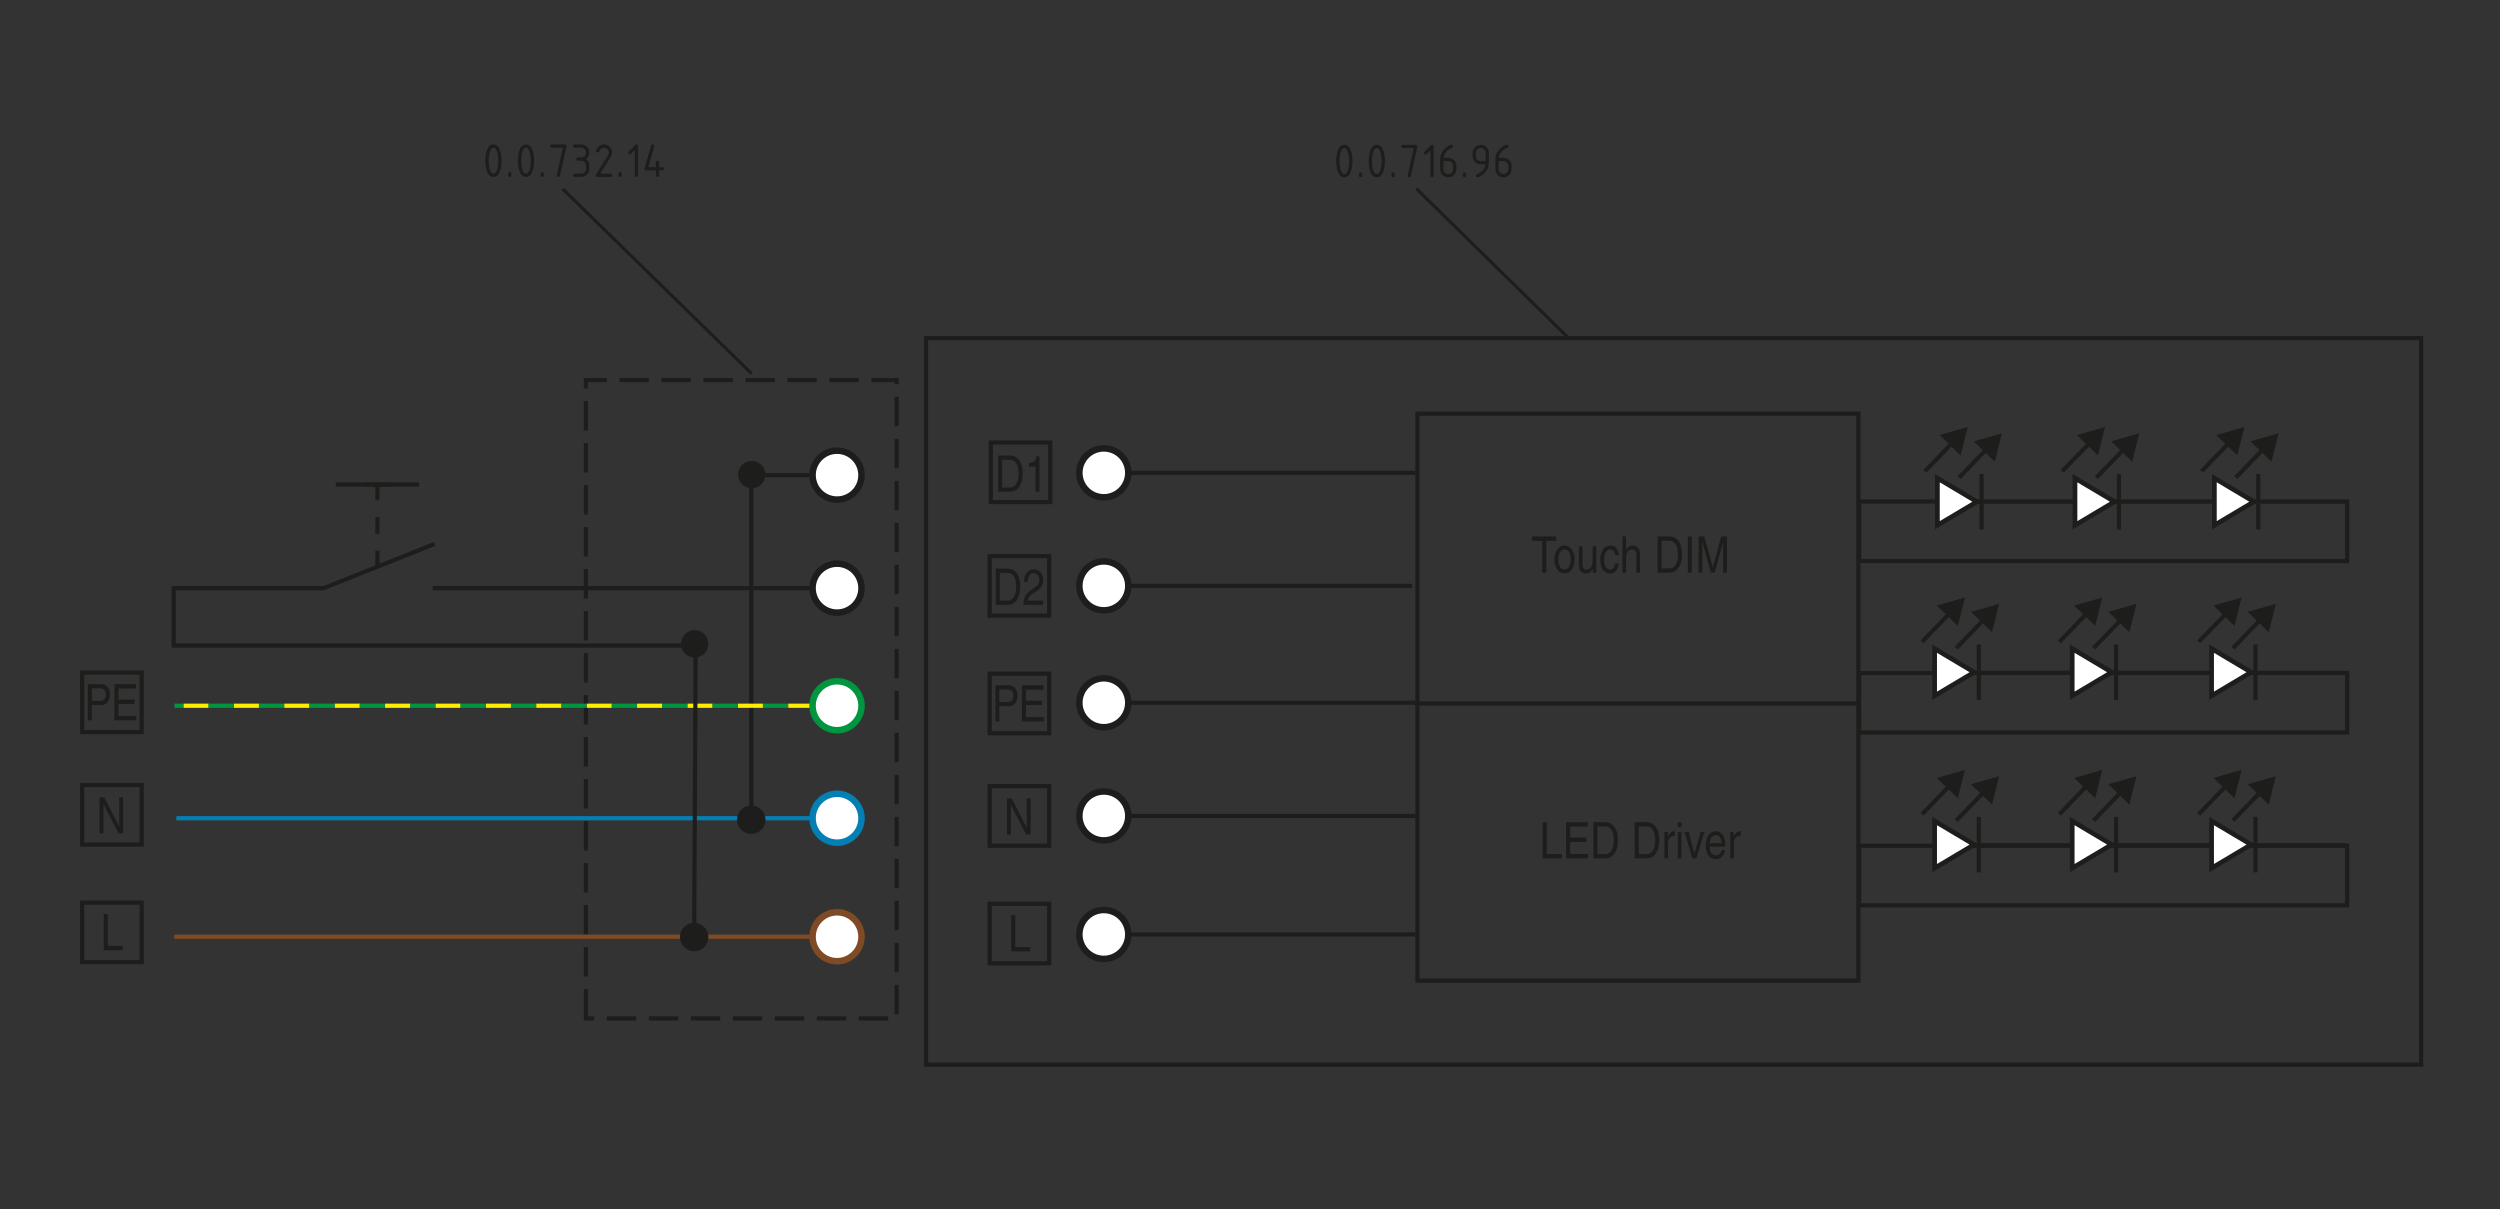 <?xml version="1.0" encoding="UTF-8"?>
<svg xmlns="http://www.w3.org/2000/svg" version="1.1" viewBox="0 0 595.276 287.89">
  <rect x="0" y="0" width="595.276" height="287.89" fill="#333333" stroke="none"/>
  <!-- Generator: Adobe Illustrator 29.8.1, SVG Export Plug-In . SVG Version: 2.1.1 Build 2)  -->
  <defs>
    <style>
      .st0 {
        stroke-dasharray: 7 3 7 3 7 3;
      }

      .st0, .st1, .st2, .st3, .st4, .st5, .st6, .st7 {
        fill: none;
        stroke-miterlimit: 10;
      }

      .st0, .st2, .st6, .st7 {
        stroke: #1d1d1b;
      }

      .st1 {
        stroke: #047fb3;
      }

      .st2 {
        stroke-width: .75px;
      }

      .st3 {
        stroke: #009640;
      }

      .st3, .st4 {
        stroke-dasharray: 6 6 6 6 6 6;
      }

      .st4 {
        stroke: #ffed00;
      }

      .st8 {
        fill: #1d1d1b;
      }

      .st9 {
        fill: #fff;
      }

      .st10 {
        fill: #7e4b26;
      }

      .st5 {
        stroke: #7e4b26;
      }

      .st6 {
        stroke-dasharray: 4 4 4 4 4 4;
      }

      .st11 {
        fill: #047fb3;
      }

      .st12 {
        fill: #009640;
      }
    </style>
  </defs>
  <g id="Ebene_2">
    <g>
      <line class="st7" x1="262.501" y1="167.333" x2="337" y2="167.333"/>
      <g>
        <path class="st9" d="M262.831,173.161c-3.218,0-5.828-2.61-5.828-5.828s2.61-5.828,5.828-5.828c3.218,0,5.828,2.61,5.828,5.828s-2.61,5.828-5.828,5.828Z"/>
        <path class="st8" d="M262.831,173.936c3.64,0,6.603-2.962,6.603-6.603,0-3.64-2.962-6.603-6.603-6.603-3.64,0-6.603,2.962-6.603,6.603,0,3.64,2.962,6.603,6.603,6.603,3.64,0-3.64,0,0,0ZM262.831,162.281c2.787,0,5.053,2.266,5.053,5.053s-2.266,5.053-5.053,5.053c-2.787,0-5.053-2.266-5.053-5.053s2.266-5.053,5.053-5.053c2.787,0-2.787,0,0,0Z"/>
      </g>
    </g>
    <g>
      <line class="st7" x1="262.501" y1="194.283" x2="337" y2="194.283"/>
      <g>
        <path class="st9" d="M262.831,200.11c-3.218,0-5.828-2.61-5.828-5.828s2.61-5.828,5.828-5.828c3.218,0,5.828,2.61,5.828,5.828s-2.61,5.828-5.828,5.828Z"/>
        <path class="st8" d="M262.831,200.885c3.64,0,6.603-2.962,6.603-6.603s-2.962-6.603-6.603-6.603c-3.64,0-6.603,2.962-6.603,6.603s2.962,6.603,6.603,6.603c3.64,0-3.64,0,0,0ZM262.831,189.23c2.787,0,5.053,2.266,5.053,5.053s-2.266,5.053-5.053,5.053c-2.787,0-5.053-2.266-5.053-5.053s2.266-5.053,5.053-5.053c2.787,0-2.787,0,0,0Z"/>
      </g>
    </g>
    <g>
      <line class="st7" x1="262.501" y1="112.59" x2="337" y2="112.59"/>
      <g>
        <path class="st9" d="M262.831,118.417c-3.218,0-5.828-2.61-5.828-5.828,0-3.218,2.61-5.828,5.828-5.828,3.218,0,5.828,2.61,5.828,5.828,0,3.218-2.61,5.828-5.828,5.828Z"/>
        <path class="st8" d="M262.831,119.192c3.64,0,6.603-2.962,6.603-6.603,0-3.64-2.962-6.603-6.603-6.603-3.64,0-6.603,2.962-6.603,6.603,0,3.64,2.962,6.603,6.603,6.603,3.64,0-3.64,0,0,0ZM262.831,107.537c2.787,0,5.053,2.266,5.053,5.053,0,2.787-2.266,5.053-5.053,5.053-2.787,0-5.053-2.266-5.053-5.053,0-2.787,2.266-5.053,5.053-5.053,2.787,0-2.787,0,0,0Z"/>
      </g>
    </g>
    <path class="st4" d="M338,167.5"/>
    <path class="st4" d="M268.45,167.5"/>
    <g>
      <line class="st7" x1="262.501" y1="139.5" x2="336.25" y2="139.5"/>
      <g>
        <path class="st9" d="M262.831,145.328c-3.218,0-5.828-2.61-5.828-5.828s2.61-5.828,5.828-5.828c3.218,0,5.828,2.61,5.828,5.828s-2.61,5.828-5.828,5.828Z"/>
        <path class="st8" d="M262.831,146.103c3.64,0,6.603-2.962,6.603-6.603s-2.962-6.603-6.603-6.603c-3.64,0-6.603,2.962-6.603,6.603s2.962,6.603,6.603,6.603c3.64,0-3.64,0,0,0ZM262.831,134.447c2.787,0,5.053,2.266,5.053,5.053s-2.266,5.053-5.053,5.053c-2.787,0-5.053-2.266-5.053-5.053s2.266-5.053,5.053-5.053c2.787,0-2.787,0,0,0Z"/>
      </g>
    </g>
    <rect class="st7" x="235.653" y="132.413" width="14.173" height="14.173"/>
    <rect class="st7" x="235.653" y="160.413" width="14.173" height="14.173"/>
    <rect class="st7" x="235.653" y="187.196" width="14.173" height="14.173"/>
    <rect class="st7" x="235.653" y="215.196" width="14.173" height="14.173"/>
    <g>
      <line class="st7" x1="262.501" y1="222.503" x2="337" y2="222.503"/>
      <g>
        <path class="st9" d="M262.831,228.331c-3.218,0-5.828-2.61-5.828-5.828s2.61-5.828,5.828-5.828c3.218,0,5.828,2.61,5.828,5.828s-2.61,5.828-5.828,5.828Z"/>
        <path class="st8" d="M262.831,229.106c3.64,0,6.603-2.962,6.603-6.603,0-3.64-2.962-6.603-6.603-6.603-3.64,0-6.603,2.962-6.603,6.603,0,3.64,2.962,6.603,6.603,6.603,3.64,0-3.64,0,0,0ZM262.831,217.45c2.787,0,5.053,2.266,5.053,5.053s-2.266,5.053-5.053,5.053c-2.787,0-5.053-2.266-5.053-5.053s2.266-5.053,5.053-5.053c2.787,0-2.787,0,0,0Z"/>
      </g>
    </g>
    <rect class="st0" x="100.5" y="129.5" width="152" height="74" transform="translate(10 343) rotate(-90)"/>
    <rect class="st7" x="235.913" y="105.376" width="14.173" height="14.173"/>
    <g>
      <path class="st8" d="M237.669,117.082v-8.616h2.868c.832,0,1.508.32,2.028.96.632.784.948,1.868.948,3.252,0,1.472-.336,2.632-1.008,3.48-.496.616-1.164.924-2.004.924h-2.832ZM238.629,109.461v6.624h1.848c.552,0,.996-.212,1.332-.636.48-.608.72-1.5.72-2.676,0-1.2-.232-2.088-.696-2.664-.352-.432-.824-.648-1.416-.648h-1.788Z"/>
      <path class="st8" d="M247.509,108.646v8.436h-.924v-5.988h-1.608v-.84c.416-.04.722-.092.918-.156.196-.064.358-.168.486-.312.176-.2.328-.58.456-1.14h.672Z"/>
    </g>
    <g>
      <path class="st8" d="M237.103,144.01v-8.616h2.868c.832,0,1.508.32,2.028.96.632.784.948,1.868.948,3.252,0,1.472-.336,2.632-1.008,3.48-.496.616-1.164.924-2.004.924h-2.832ZM238.062,136.39v6.624h1.848c.552,0,.996-.212,1.332-.636.48-.608.72-1.5.72-2.676,0-1.2-.232-2.088-.696-2.664-.352-.432-.824-.648-1.416-.648h-1.788Z"/>
      <path class="st8" d="M244.71,138.598h-.864c.016-.488.054-.874.114-1.158.06-.284.166-.55.318-.798.184-.336.444-.598.78-.786s.704-.282,1.104-.282c.696,0,1.256.256,1.68.768.375.464.564,1.06.564,1.788,0,.64-.164,1.188-.492,1.644-.128.184-.282.35-.462.498-.18.148-.478.362-.894.642l-.72.48c-.688.456-1.088.996-1.2,1.62h3.768v.996h-4.74c.04-.632.116-1.124.228-1.476.248-.768.712-1.392,1.392-1.872l.924-.648c.528-.368.848-.64.96-.816.208-.296.312-.66.312-1.092,0-.472-.116-.848-.348-1.128-.264-.312-.612-.468-1.044-.468-.44,0-.77.166-.99.498-.22.332-.35.862-.39,1.59Z"/>
    </g>
    <path class="st8" d="M244.478,197.099v-6.996h.924v8.616h-1.068l-3.624-6.996v6.996h-.924v-8.616h1.128l3.564,6.996Z"/>
    <path class="st8" d="M241.746,217.923v7.572h3.576v1.044h-4.536v-8.616h.96Z"/>
    <g>
      <path class="st8" d="M237.967,168.153v3.636h-.96v-8.616h3.168c.656,0,1.176.236,1.56.708.36.448.54,1.024.54,1.728,0,.752-.196,1.376-.588,1.872-.36.448-.864.672-1.512.672h-2.208ZM237.967,164.169v2.988h1.884c.96,0,1.44-.508,1.44-1.524,0-.976-.468-1.464-1.404-1.464h-1.92Z"/>
      <path class="st8" d="M248.539,170.746v1.044h-5.208v-8.616h5.136v1.044h-4.176v2.628h3.852v1.044h-3.852v2.856h4.248Z"/>
    </g>
    <rect class="st7" x="337.5" y="98.5" width="105" height="135"/>
    <rect class="st7" x="442.672" y="160.247" width="116.22" height="14.173"/>
    <rect class="st7" x="442.672" y="201.392" width="116.22" height="14.173"/>
    <line class="st7" x1="337" y1="167.5" x2="443" y2="167.5"/>
    <rect class="st7" x="220.5" y="80.5" width="356" height="173"/>
    <rect class="st7" x="19.559" y="160.143" width="14.173" height="14.173"/>
    <rect class="st7" x="19.559" y="186.926" width="14.173" height="14.173"/>
    <rect class="st7" x="19.559" y="214.926" width="14.173" height="14.173"/>
    <path class="st8" d="M28.384,196.829v-6.996h.924v8.616h-1.068l-3.624-6.996v6.996h-.924v-8.616h1.128l3.564,6.996Z"/>
    <path class="st8" d="M25.653,217.653v7.572h3.576v1.044h-4.536v-8.616h.96Z"/>
    <g>
      <path class="st8" d="M21.873,167.883v3.636h-.96v-8.616h3.168c.656,0,1.176.236,1.56.708.36.448.54,1.024.54,1.728,0,.752-.196,1.376-.588,1.872-.36.448-.864.672-1.512.672h-2.208ZM21.873,163.899v2.988h1.884c.96,0,1.44-.508,1.44-1.524,0-.976-.468-1.464-1.404-1.464h-1.92Z"/>
      <path class="st8" d="M32.445,170.475v1.044h-5.208v-8.616h5.136v1.044h-4.176v2.628h3.852v1.044h-3.852v2.856h4.248Z"/>
    </g>
    <g>
      <path class="st8" d="M368.286,195.772v7.572h3.576v1.044h-4.536v-8.616h.96Z"/>
      <path class="st8" d="M378.114,203.344v1.044h-5.208v-8.616h5.136v1.044h-4.176v2.628h3.853v1.044h-3.853v2.856h4.248Z"/>
      <path class="st8" d="M379.41,204.388v-8.616h2.868c.831,0,1.508.32,2.027.96.632.784.948,1.868.948,3.252,0,1.472-.336,2.632-1.008,3.48-.496.616-1.164.924-2.004.924h-2.832ZM380.37,196.768v6.624h1.848c.552,0,.996-.212,1.332-.636.48-.608.72-1.5.72-2.676,0-1.2-.231-2.088-.695-2.664-.353-.432-.824-.648-1.416-.648h-1.788Z"/>
      <path class="st8" d="M389.25,204.388v-8.616h2.868c.832,0,1.508.32,2.028.96.632.784.948,1.868.948,3.252,0,1.472-.337,2.632-1.009,3.48-.496.616-1.164.924-2.004.924h-2.832ZM390.21,196.768v6.624h1.849c.552,0,.996-.212,1.332-.636.479-.608.72-1.5.72-2.676,0-1.2-.232-2.088-.696-2.664-.352-.432-.824-.648-1.416-.648h-1.788Z"/>
      <path class="st8" d="M398.826,199.048h-.324c-.384,0-.7.16-.947.48-.248.32-.372.72-.372,1.2v3.66h-.864v-6.276h.815v1.068c.225-.448.45-.768.679-.96.228-.192.493-.288.798-.288.08,0,.151.012.216.036v1.08Z"/>
      <path class="st8" d="M400.362,196.972h-.864v-1.2h.864v1.2ZM400.362,198.112v6.276h-.864v-6.276h.864Z"/>
      <path class="st8" d="M403.445,203.26l1.465-5.148h.947l-1.956,6.276h-.924l-1.872-6.276h.996l1.344,5.148Z"/>
      <path class="st8" d="M409.901,202.42h.864c-.112.672-.364,1.198-.756,1.578-.393.38-.885.57-1.477.57-.688,0-1.244-.256-1.668-.768-.472-.592-.708-1.408-.708-2.448,0-1.12.256-2.0.769-2.64.416-.52.972-.78,1.668-.78.808,0,1.407.404,1.8,1.212.151.304.26.632.324.984.063.352.104.84.12,1.464h-3.757c.024.624.124,1.088.301,1.392.256.44.644.66,1.164.66.344,0,.646-.116.905-.348s.41-.524.45-.876ZM407.081,200.752h2.856c-.096-1.256-.561-1.884-1.392-1.884-.408,0-.749.174-1.021.522-.272.348-.42.802-.444,1.362Z"/>
      <path class="st8" d="M414.498,199.048h-.324c-.384,0-.7.16-.948.48s-.372.72-.372,1.2v3.66h-.864v-6.276h.816v1.068c.224-.448.45-.768.678-.96.229-.192.494-.288.798-.288.08,0,.152.012.217.036v1.08Z"/>
    </g>
    <g>
      <path class="st8" d="M364.819,128.785v-1.044h5.748v1.044h-2.388v7.572h-.96v-7.572h-2.4Z"/>
      <path class="st8" d="M372.571,129.9c.641,0,1.164.256,1.572.768.52.656.78,1.504.78,2.544s-.261,1.888-.78,2.544c-.408.512-.944.768-1.608.768-.872,0-1.527-.448-1.968-1.344-.28-.56-.42-1.212-.42-1.956,0-1.064.26-1.916.78-2.556.416-.512.964-.768,1.644-.768ZM372.512,130.824c-.44,0-.794.218-1.062.654-.268.436-.401,1.014-.401,1.734,0,.728.134,1.308.401,1.74.269.432.63.648,1.086.648.521,0,.912-.276,1.177-.828.208-.424.312-.944.312-1.56,0-.736-.136-1.318-.408-1.746-.271-.428-.64-.642-1.104-.642Z"/>
      <path class="st8" d="M380.084,136.356h-.816v-.972c-.232.432-.466.732-.702.9-.235.168-.546.252-.93.252-.528,0-.942-.172-1.242-.516s-.45-.82-.45-1.428v-4.512h.864v4.164c0,.912.332,1.368.996,1.368.392,0,.704-.144.936-.432.32-.4.48-.948.48-1.644v-3.456h.864v6.276Z"/>
      <path class="st8" d="M385.436,132.192h-.84c-.145-.904-.544-1.356-1.2-1.356-.456,0-.809.21-1.056.63-.248.42-.372,1.014-.372,1.782,0,.752.115,1.328.348,1.728.231.424.572.636,1.02.636.656,0,1.076-.492,1.261-1.476h.84c-.2,1.6-.896,2.4-2.088,2.4-.656,0-1.188-.252-1.597-.756-.472-.583-.708-1.4-.708-2.448,0-1.128.257-2.012.769-2.652.416-.52.976-.78,1.68-.78,1.145,0,1.792.764,1.944,2.292Z"/>
      <path class="st8" d="M387.176,130.944c.191-.288.355-.496.492-.624.304-.28.672-.42,1.104-.42.552,0,.979.192,1.284.576.304.384.456.92.456,1.608v4.272h-.864v-4.104c0-.504-.08-.866-.24-1.086s-.42-.33-.779-.33c-.425,0-.761.152-1.009.456-.296.376-.443.924-.443,1.644v3.42h-.864v-8.616h.864v3.204Z"/>
      <path class="st8" d="M394.675,136.356v-8.616h2.868c.832,0,1.508.32,2.028.96.632.784.948,1.868.948,3.252,0,1.472-.337,2.632-1.009,3.48-.496.616-1.164.924-2.004.924h-2.832ZM395.635,128.736v6.624h1.849c.552,0,.996-.212,1.332-.636.479-.608.72-1.5.72-2.676,0-1.2-.232-2.088-.696-2.664-.352-.432-.824-.648-1.416-.648h-1.788Z"/>
      <path class="st8" d="M402.835,127.74v8.616h-.948v-8.616h.948Z"/>
      <path class="st8" d="M411.211,136.356h-.924v-5.088l.023-2.22-2.016,7.308h-.936l-2.017-7.296.024,2.208v5.088h-.924v-8.616h1.367l2.028,7.32,2.016-7.32h1.356v8.616Z"/>
    </g>
    <g>
      <path class="st8" d="M322.032,38.35c0,.922-.113,1.719-.34,2.391-.332.984-.863,1.477-1.594,1.477s-1.262-.49-1.594-1.471c-.227-.672-.34-1.471-.34-2.396s.113-1.725.34-2.396c.332-.98.863-1.471,1.594-1.471s1.262.492,1.594,1.477c.227.672.34,1.469.34,2.391ZM321.259,38.35c0-.641-.068-1.244-.205-1.811-.207-.855-.525-1.283-.955-1.283-.426,0-.742.43-.949,1.289-.141.578-.211,1.18-.211,1.805,0,.637.068,1.24.205,1.811.207.855.525,1.283.955,1.283s.748-.428.955-1.283c.137-.57.205-1.174.205-1.811Z"/>
      <path class="st8" d="M323.579,41.444c0-.258.129-.387.387-.387s.387.129.387.387v.387c0,.258-.129.387-.387.387s-.387-.129-.387-.387v-.387Z"/>
      <path class="st8" d="M329.767,38.35c0,.922-.113,1.719-.34,2.391-.332.984-.863,1.477-1.594,1.477s-1.262-.49-1.594-1.471c-.227-.672-.34-1.471-.34-2.396s.113-1.725.34-2.396c.332-.98.863-1.471,1.594-1.471s1.262.492,1.594,1.477c.227.672.34,1.469.34,2.391ZM328.993,38.35c0-.641-.068-1.244-.205-1.811-.207-.855-.525-1.283-.955-1.283-.426,0-.742.43-.949,1.289-.141.578-.211,1.18-.211,1.805,0,.637.068,1.24.205,1.811.207.855.525,1.283.955,1.283s.748-.428.955-1.283c.137-.57.205-1.174.205-1.811Z"/>
      <path class="st8" d="M331.313,41.444c0-.258.129-.387.387-.387s.387.129.387.387v.387c0,.258-.129.387-.387.387s-.387-.129-.387-.387v-.387Z"/>
      <path class="st8" d="M336.628,35.256h-2.607c-.258,0-.387-.129-.387-.387s.129-.387.387-.387h3.094c.254,0,.383.125.387.375,0,.023-.004.055-.012.094l-1.547,6.961c-.047.203-.17.305-.369.305-.262,0-.393-.129-.393-.387,0-.039.002-.068.006-.088l1.441-6.486Z"/>
      <path class="st8" d="M340.595,35.805l-.889.889c-.074.073-.165.109-.271.109-.259,0-.388-.129-.388-.387,0-.105.037-.195.111-.27l1.512-1.512c.102-.102.205-.152.311-.152.258,0,.387.129.387.387v6.961c0,.258-.129.387-.387.387s-.387-.129-.387-.387v-6.025Z"/>
      <path class="st8" d="M345.622,34.483c.258,0,.387.129.387.387,0,.191-.064.303-.193.334-.574.145-1.076.488-1.506,1.031-.34.43-.537.877-.592,1.342h1.131c.547,0,1.006.188,1.377.562s.557.832.557,1.371v.773c0,.539-.188.996-.565,1.371s-.833.562-1.368.562c-.539,0-.996-.187-1.371-.56s-.562-.827-.562-1.362v-2.332c0-.875.291-1.643.873-2.303.453-.512.947-.875,1.482-1.09.152-.059.27-.088.352-.088ZM343.688,38.35v1.934c0,.324.112.599.337.823s.499.337.823.337.599-.113.823-.34.337-.5.337-.82v-.773c0-.324-.113-.599-.34-.823s-.5-.337-.82-.337h-1.16Z"/>
      <path class="st8" d="M348.329,41.444c0-.258.129-.387.387-.387s.387.129.387.387v.387c0,.258-.129.387-.387.387s-.387-.129-.387-.387v-.387Z"/>
      <path class="st8" d="M351.81,42.217c-.102,0-.191-.039-.27-.117s-.117-.168-.117-.27c0-.18.064-.291.193-.334.281-.094.516-.201.703-.322.832-.539,1.297-1.223,1.395-2.051h-1.131c-.535,0-.991-.188-1.368-.565s-.565-.833-.565-1.368v-.773c0-.535.188-.991.565-1.368s.833-.565,1.368-.565c.539,0,.996.187,1.371.56s.562.827.562,1.362v2.332c0,1.312-.611,2.35-1.834,3.111-.395.246-.686.369-.873.369ZM353.743,38.35v-1.934c0-.32-.113-.594-.34-.82s-.5-.34-.82-.34-.594.113-.82.34-.34.5-.34.82v.773c0,.324.112.599.337.823s.499.337.823.337h1.16Z"/>
      <path class="st8" d="M358.771,34.483c.258,0,.387.129.387.387,0,.191-.064.303-.193.334-.574.145-1.076.488-1.506,1.031-.34.43-.537.877-.592,1.342h1.131c.547,0,1.006.188,1.377.562s.557.832.557,1.371v.773c0,.539-.188.996-.565,1.371s-.833.562-1.368.562c-.539,0-.996-.187-1.371-.56s-.562-.827-.562-1.362v-2.332c0-.875.291-1.643.873-2.303.453-.512.947-.875,1.482-1.09.152-.059.27-.088.352-.088ZM356.837,38.35v1.934c0,.324.112.599.337.823s.499.337.823.337.599-.113.823-.34.337-.5.337-.82v-.773c0-.324-.113-.599-.34-.823s-.5-.337-.82-.337h-1.16Z"/>
    </g>
    <g>
      <path class="st8" d="M119.439,38.26c0,.922-.113,1.719-.34,2.391-.332.984-.863,1.477-1.594,1.477s-1.262-.49-1.594-1.471c-.227-.672-.34-1.471-.34-2.396s.113-1.725.34-2.396c.332-.98.863-1.471,1.594-1.471s1.262.492,1.594,1.477c.227.672.34,1.469.34,2.391ZM118.666,38.26c0-.641-.068-1.244-.205-1.811-.207-.855-.525-1.283-.955-1.283-.426,0-.742.43-.949,1.289-.141.578-.211,1.18-.211,1.805,0,.637.068,1.24.205,1.811.207.855.525,1.283.955,1.283s.748-.428.955-1.283c.137-.57.205-1.174.205-1.811Z"/>
      <path class="st8" d="M120.986,41.354c0-.258.129-.387.387-.387s.387.129.387.387v.387c0,.258-.129.387-.387.387s-.387-.129-.387-.387v-.387Z"/>
      <path class="st8" d="M127.174,38.26c0,.922-.113,1.719-.34,2.391-.332.984-.863,1.477-1.594,1.477s-1.262-.49-1.594-1.471c-.227-.672-.34-1.471-.34-2.396s.113-1.725.34-2.396c.332-.98.863-1.471,1.594-1.471s1.262.492,1.594,1.477c.227.672.34,1.469.34,2.391ZM126.4,38.26c0-.641-.068-1.244-.205-1.811-.207-.855-.525-1.283-.955-1.283-.426,0-.742.43-.949,1.289-.141.578-.211,1.18-.211,1.805,0,.637.068,1.24.205,1.811.207.855.525,1.283.955,1.283s.748-.428.955-1.283c.137-.57.205-1.174.205-1.811Z"/>
      <path class="st8" d="M128.721,41.354c0-.258.129-.387.387-.387s.387.129.387.387v.387c0,.258-.129.387-.387.387s-.387-.129-.387-.387v-.387Z"/>
      <path class="st8" d="M134.035,35.167h-2.607c-.258,0-.387-.129-.387-.387s.129-.387.387-.387h3.094c.254,0,.383.125.387.375,0,.023-.004.055-.012.094l-1.547,6.961c-.047.203-.17.305-.369.305-.262,0-.393-.129-.393-.387,0-.039.002-.068.006-.088l1.441-6.486Z"/>
      <path class="st8" d="M138.389,38.26h-.773c-.258,0-.387-.129-.387-.387s.129-.387.387-.387h.773c.324,0,.599-.112.823-.337s.337-.499.337-.823c0-.32-.113-.594-.34-.82s-.5-.34-.82-.34h-1.547c-.258,0-.387-.129-.387-.387s.129-.387.387-.387h1.547c.535,0,.991.189,1.368.568s.565.834.565,1.365c0,.641-.258,1.156-.773,1.547.516.391.773.906.773,1.547v.773c0,.535-.189.991-.568,1.368s-.834.565-1.365.565h-1.547c-.258,0-.387-.129-.387-.387s.129-.387.387-.387h1.547c.324,0,.599-.112.823-.337s.337-.499.337-.823v-.773c0-.32-.113-.594-.34-.82s-.5-.34-.82-.34Z"/>
      <path class="st8" d="M143.803,34.393c.535,0,.991.188,1.368.565s.565.833.565,1.368c0,.367-.117.738-.352,1.113l-2.438,3.914h2.402c.258,0,.387.129.387.387s-.129.387-.387.387h-3.094c-.258,0-.387-.129-.387-.387,0-.078.021-.152.064-.223l2.836-4.553c.129-.207.193-.42.193-.639,0-.32-.113-.594-.34-.82s-.5-.34-.82-.34c-.438,0-.842.324-1.213.973-.07.125-.182.188-.334.188-.258,0-.387-.129-.387-.387,0-.059.012-.111.035-.158.48-.926,1.113-1.389,1.898-1.389Z"/>
      <path class="st8" d="M147.283,41.354c0-.258.129-.387.387-.387s.387.129.387.387v.387c0,.258-.129.387-.387.387s-.387-.129-.387-.387v-.387Z"/>
      <path class="st8" d="M151.15,35.715l-.889.889c-.074.073-.165.109-.271.109-.259,0-.388-.129-.388-.387,0-.105.037-.195.111-.27l1.512-1.512c.102-.102.205-.152.311-.152.258,0,.387.129.387.387v6.961c0,.258-.129.387-.387.387s-.387-.129-.387-.387v-6.025Z"/>
      <path class="st8" d="M153.471,40.194c0-.043.004-.078.012-.105l1.547-5.414c.055-.188.18-.281.375-.281.258,0,.387.129.387.388,0,.035-.005.072-.014.111l-1.41,4.915h1.811v-1.16c0-.258.129-.387.387-.387s.387.129.387.387v1.16h.773c.258,0,.387.129.387.387s-.129.387-.387.387h-.773v1.16c0,.258-.129.387-.387.387s-.387-.129-.387-.387v-1.16h-2.32c-.258,0-.387-.129-.387-.387Z"/>
    </g>
    <line class="st2" x1="134" y1="45" x2="179" y2="89"/>
    <line class="st2" x1="337.239" y1="44.913" x2="373.5" y2="80.5"/>
    <rect class="st7" x="442.672" y="119.413" width="116.22" height="14.173"/>
  </g>
  <g id="Ebene_3">
    <g>
      <line class="st1" x1="199.639" y1="194.828" x2="42" y2="194.828"/>
      <g>
        <path class="st9" d="M199.309,189c3.218,0,5.828,2.61,5.828,5.828s-2.61,5.828-5.828,5.828c-3.218,0-5.828-2.61-5.828-5.828s2.61-5.828,5.828-5.828Z"/>
        <path class="st11" d="M199.309,188.225c-3.64,0-6.603,2.962-6.603,6.603,0,3.64,2.962,6.603,6.603,6.603,3.64,0,6.603-2.962,6.603-6.603,0-3.64-2.962-6.603-6.603-6.603-3.64,0,3.64,0,0,0ZM199.309,199.88c-2.787,0-5.053-2.266-5.053-5.053s2.266-5.053,5.053-5.053c2.787,0,5.053,2.266,5.053,5.053s-2.266,5.053-5.053,5.053c-2.787,0,2.787,0,0,0Z"/>
      </g>
    </g>
    <g>
      <polyline class="st7" points="199.639 113.135 178.89 113.135 178.89 195.355"/>
      <g>
        <path class="st9" d="M199.309,107.307c3.218,0,5.828,2.61,5.828,5.828s-2.61,5.828-5.828,5.828c-3.218,0-5.828-2.61-5.828-5.828s2.61-5.828,5.828-5.828Z"/>
        <path class="st8" d="M199.309,106.532c-3.64,0-6.603,2.962-6.603,6.603s2.962,6.603,6.603,6.603c3.64,0,6.603-2.962,6.603-6.603s-2.962-6.603-6.603-6.603c-3.64,0,3.64,0,0,0ZM199.309,118.187c-2.787,0-5.053-2.266-5.053-5.053s2.266-5.053,5.053-5.053c2.787,0,5.053,2.266,5.053,5.053s-2.266,5.053-5.053,5.053c-2.787,0,2.787,0,0,0Z"/>
      </g>
      <path class="st8" d="M175.506,195.186c0,1.869,1.515,3.384,3.384,3.384,1.869,0,3.384-1.515,3.384-3.384,0-1.869-1.515-3.384-3.384-3.384-1.869,0-3.384,1.515-3.384,3.384Z"/>
    </g>
    <line class="st4" x1="193.689" y1="168.045" x2="41.776" y2="168.045"/>
    <g>
      <line class="st3" x1="199.639" y1="168.045" x2="41.549" y2="168.045"/>
      <g>
        <path class="st9" d="M199.309,162.217c3.218,0,5.828,2.61,5.828,5.828s-2.61,5.828-5.828,5.828c-3.218,0-5.828-2.61-5.828-5.828s2.61-5.828,5.828-5.828Z"/>
        <path class="st12" d="M199.309,161.442c-3.64,0-6.603,2.962-6.603,6.603,0,3.64,2.962,6.603,6.603,6.603,3.64,0,6.603-2.962,6.603-6.603,0-3.64-2.962-6.603-6.603-6.603-3.64,0,3.64,0,0,0ZM199.309,173.098c-2.787,0-5.053-2.266-5.053-5.053s2.266-5.053,5.053-5.053c2.787,0,5.053,2.266,5.053,5.053s-2.266,5.053-5.053,5.053c-2.787,0,2.787,0,0,0Z"/>
      </g>
    </g>
    <g>
      <line class="st7" x1="199.639" y1="140.045" x2="103" y2="140.045"/>
      <g>
        <path class="st9" d="M199.309,134.217c3.218,0,5.828,2.61,5.828,5.828s-2.61,5.828-5.828,5.828c-3.218,0-5.828-2.61-5.828-5.828s2.61-5.828,5.828-5.828Z"/>
        <path class="st8" d="M199.309,133.442c-3.64,0-6.603,2.962-6.603,6.603,0,3.64,2.962,6.603,6.603,6.603,3.64,0,6.603-2.962,6.603-6.603,0-3.64-2.962-6.603-6.603-6.603-3.64,0,3.64,0,0,0ZM199.309,145.098c-2.787,0-5.053-2.266-5.053-5.053s2.266-5.053,5.053-5.053c2.787,0,5.053,2.266,5.053,5.053s-2.266,5.053-5.053,5.053c-2.787,0,2.787,0,0,0Z"/>
      </g>
    </g>
    <g>
      <line class="st5" x1="199.639" y1="223.048" x2="41.5" y2="223.048"/>
      <g>
        <path class="st9" d="M199.309,217.22c3.218,0,5.828,2.61,5.828,5.828s-2.61,5.828-5.828,5.828c-3.218,0-5.828-2.61-5.828-5.828s2.61-5.828,5.828-5.828Z"/>
        <path class="st10" d="M199.309,216.445c-3.64,0-6.603,2.962-6.603,6.603s2.962,6.603,6.603,6.603c3.64,0,6.603-2.962,6.603-6.603s-2.962-6.603-6.603-6.603c-3.64,0,3.64,0,0,0ZM199.309,228.101c-2.787,0-5.053-2.266-5.053-5.053s2.266-5.053,5.053-5.053c2.787,0,5.053,2.266,5.053,5.053s-2.266,5.053-5.053,5.053c-2.787,0,2.787,0,0,0Z"/>
      </g>
    </g>
    <g>
      <polyline class="st7" points="165.286 223.291 165.64 153.723 41.357 153.723 41.357 140.044 77.053 140.044 103.5 129.5"/>
      <path class="st8" d="M168.671,223.139c-.009,1.869-1.532,3.376-3.401,3.367-1.869-.009-3.376-1.532-3.367-3.401.009-1.868,1.532-3.376,3.401-3.367,1.869.009,3.376,1.532,3.367,3.401Z"/>
    </g>
    <g>
      <line class="st6" x1="89.861" y1="135.116" x2="89.861" y2="115.371"/>
      <rect class="st8" x="86.611" y="114.871" width="6.5" height="1"/>
    </g>
    <line class="st7" x1="79.94" y1="115.354" x2="99.782" y2="115.354"/>
    <circle class="st8" cx="179" cy="113" r="3.26"/>
    <circle class="st8" cx="165.403" cy="153.304" r="3.26"/>
    <g>
      <g>
        <line class="st7" x1="471.835" y1="112.85" x2="471.835" y2="126.088"/>
        <g>
          <line class="st7" x1="465.045" y1="105.279" x2="458.319" y2="112.236"/>
          <polygon class="st8" points="461.826 103.587 468.537 101.668 466.845 108.44 461.826 103.587"/>
        </g>
        <g>
          <line class="st7" x1="473.191" y1="106.781" x2="466.465" y2="113.738"/>
          <polygon class="st8" points="469.972 105.089 476.682 103.17 474.99 109.942 469.972 105.089"/>
        </g>
      </g>
      <g>
        <line class="st2" x1="469.719" y1="119.494" x2="495.069" y2="119.494"/>
        <g>
          <polygon class="st9" points="461.312 125.072 470.729 119.463 461.312 113.854 461.312 125.072"/>
          <path class="st8" d="M460.749,126.062l11.08-6.598-11.08-6.599v13.198ZM469.63,119.463l-7.755,4.619v-9.238l7.755,4.62Z"/>
        </g>
      </g>
      <g>
        <line class="st2" x1="502.479" y1="119.494" x2="527.829" y2="119.494"/>
        <g>
          <polygon class="st9" points="494.072 125.072 503.489 119.463 494.072 113.854 494.072 125.072"/>
          <path class="st8" d="M493.509,126.062l11.08-6.598-11.08-6.599v13.198ZM502.39,119.463l-7.755,4.619v-9.238l7.755,4.62Z"/>
        </g>
      </g>
      <g>
        <line class="st2" x1="535.669" y1="119.494" x2="559.276" y2="119.494"/>
        <g>
          <polygon class="st9" points="527.262 125.072 536.679 119.463 527.262 113.854 527.262 125.072"/>
          <path class="st8" d="M526.699,126.062l11.08-6.598-11.08-6.599v13.198ZM535.58,119.463l-7.755,4.619v-9.238l7.755,4.62Z"/>
        </g>
      </g>
      <g>
        <line class="st7" x1="504.534" y1="112.85" x2="504.534" y2="126.088"/>
        <g>
          <line class="st7" x1="497.744" y1="105.279" x2="491.018" y2="112.236"/>
          <polygon class="st8" points="494.524 103.587 501.235 101.668 499.543 108.44 494.524 103.587"/>
        </g>
        <g>
          <line class="st7" x1="505.889" y1="106.781" x2="499.163" y2="113.738"/>
          <polygon class="st8" points="502.67 105.089 509.381 103.17 507.689 109.942 502.67 105.089"/>
        </g>
      </g>
      <g>
        <line class="st7" x1="537.715" y1="112.85" x2="537.715" y2="126.088"/>
        <g>
          <line class="st7" x1="530.925" y1="105.279" x2="524.199" y2="112.236"/>
          <polygon class="st8" points="527.706 103.587 534.416 101.668 532.724 108.44 527.706 103.587"/>
        </g>
        <g>
          <line class="st7" x1="539.07" y1="106.781" x2="532.345" y2="113.738"/>
          <polygon class="st8" points="535.851 105.089 542.562 103.17 540.87 109.942 535.851 105.089"/>
        </g>
      </g>
    </g>
    <g>
      <g>
        <line class="st7" x1="471.174" y1="153.45" x2="471.174" y2="166.688"/>
        <g>
          <line class="st7" x1="464.384" y1="145.879" x2="457.658" y2="152.835"/>
          <polygon class="st8" points="461.165 144.187 467.875 142.268 466.183 149.04 461.165 144.187"/>
        </g>
        <g>
          <line class="st7" x1="472.53" y1="147.381" x2="465.804" y2="154.337"/>
          <polygon class="st8" points="469.31 145.689 476.021 143.77 474.329 150.542 469.31 145.689"/>
        </g>
      </g>
      <g>
        <line class="st2" x1="469.057" y1="160.094" x2="494.408" y2="160.094"/>
        <g>
          <polygon class="st9" points="460.651 165.672 470.068 160.063 460.651 154.453 460.651 165.672"/>
          <path class="st8" d="M460.088,166.661l11.08-6.598-11.08-6.599v13.198ZM468.968,160.063l-7.755,4.619v-9.238l7.755,4.62Z"/>
        </g>
      </g>
      <g>
        <line class="st2" x1="501.817" y1="160.094" x2="527.168" y2="160.094"/>
        <g>
          <polygon class="st9" points="493.411 165.672 502.828 160.063 493.411 154.453 493.411 165.672"/>
          <path class="st8" d="M492.848,166.661l11.08-6.598-11.08-6.599v13.198ZM501.728,160.063l-7.755,4.619v-9.238l7.755,4.62Z"/>
        </g>
      </g>
      <g>
        <line class="st2" x1="535.007" y1="160.094" x2="558.614" y2="160.094"/>
        <g>
          <polygon class="st9" points="526.601 165.672 536.018 160.063 526.601 154.453 526.601 165.672"/>
          <path class="st8" d="M526.038,166.661l11.08-6.598-11.08-6.599v13.198ZM534.918,160.063l-7.755,4.619v-9.238l7.755,4.62Z"/>
        </g>
      </g>
      <g>
        <line class="st7" x1="503.873" y1="153.45" x2="503.873" y2="166.688"/>
        <g>
          <line class="st7" x1="497.082" y1="145.879" x2="490.357" y2="152.835"/>
          <polygon class="st8" points="493.863 144.187 500.574 142.268 498.882 149.04 493.863 144.187"/>
        </g>
        <g>
          <line class="st7" x1="505.228" y1="147.381" x2="498.502" y2="154.337"/>
          <polygon class="st8" points="502.009 145.689 508.72 143.77 507.028 150.542 502.009 145.689"/>
        </g>
      </g>
      <g>
        <line class="st7" x1="537.054" y1="153.45" x2="537.054" y2="166.688"/>
        <g>
          <line class="st7" x1="530.264" y1="145.879" x2="523.538" y2="152.835"/>
          <polygon class="st8" points="527.044 144.187 533.755 142.268 532.063 149.04 527.044 144.187"/>
        </g>
        <g>
          <line class="st7" x1="538.409" y1="147.381" x2="531.683" y2="154.337"/>
          <polygon class="st8" points="535.19 145.689 541.901 143.77 540.209 150.542 535.19 145.689"/>
        </g>
      </g>
    </g>
    <g>
      <g>
        <line class="st7" x1="471.174" y1="194.494" x2="471.174" y2="207.732"/>
        <g>
          <line class="st7" x1="464.384" y1="186.923" x2="457.658" y2="193.879"/>
          <polygon class="st8" points="461.165 185.231 467.875 183.312 466.183 190.083 461.165 185.231"/>
        </g>
        <g>
          <line class="st7" x1="472.53" y1="188.425" x2="465.804" y2="195.381"/>
          <polygon class="st8" points="469.31 186.733 476.021 184.814 474.329 191.585 469.31 186.733"/>
        </g>
      </g>
      <g>
        <line class="st2" x1="469.057" y1="201.137" x2="494.408" y2="201.137"/>
        <g>
          <polygon class="st9" points="460.651 206.715 470.068 201.107 460.651 195.497 460.651 206.715"/>
          <path class="st8" d="M460.088,207.705l11.08-6.598-11.08-6.599v13.198ZM468.968,201.107l-7.755,4.619v-9.238l7.755,4.62Z"/>
        </g>
      </g>
      <g>
        <line class="st2" x1="501.817" y1="201.137" x2="527.168" y2="201.137"/>
        <g>
          <polygon class="st9" points="493.411 206.715 502.828 201.107 493.411 195.497 493.411 206.715"/>
          <path class="st8" d="M492.848,207.705l11.08-6.598-11.08-6.599v13.198ZM501.728,201.107l-7.755,4.619v-9.238l7.755,4.62Z"/>
        </g>
      </g>
      <g>
        <line class="st2" x1="535.007" y1="201.137" x2="558.614" y2="201.137"/>
        <g>
          <polygon class="st9" points="526.601 206.715 536.018 201.107 526.601 195.497 526.601 206.715"/>
          <path class="st8" d="M526.038,207.705l11.08-6.598-11.08-6.599v13.198ZM534.918,201.107l-7.755,4.619v-9.238l7.755,4.62Z"/>
        </g>
      </g>
      <g>
        <line class="st7" x1="503.873" y1="194.494" x2="503.873" y2="207.732"/>
        <g>
          <line class="st7" x1="497.082" y1="186.923" x2="490.357" y2="193.879"/>
          <polygon class="st8" points="493.863 185.231 500.574 183.312 498.882 190.083 493.863 185.231"/>
        </g>
        <g>
          <line class="st7" x1="505.228" y1="188.425" x2="498.502" y2="195.381"/>
          <polygon class="st8" points="502.009 186.733 508.72 184.814 507.028 191.585 502.009 186.733"/>
        </g>
      </g>
      <g>
        <line class="st7" x1="537.054" y1="194.494" x2="537.054" y2="207.732"/>
        <g>
          <line class="st7" x1="530.264" y1="186.923" x2="523.538" y2="193.879"/>
          <polygon class="st8" points="527.044 185.231 533.755 183.312 532.063 190.083 527.044 185.231"/>
        </g>
        <g>
          <line class="st7" x1="538.409" y1="188.425" x2="531.683" y2="195.381"/>
          <polygon class="st8" points="535.19 186.733 541.901 184.814 540.209 191.585 535.19 186.733"/>
        </g>
      </g>
    </g>
  </g>
</svg>